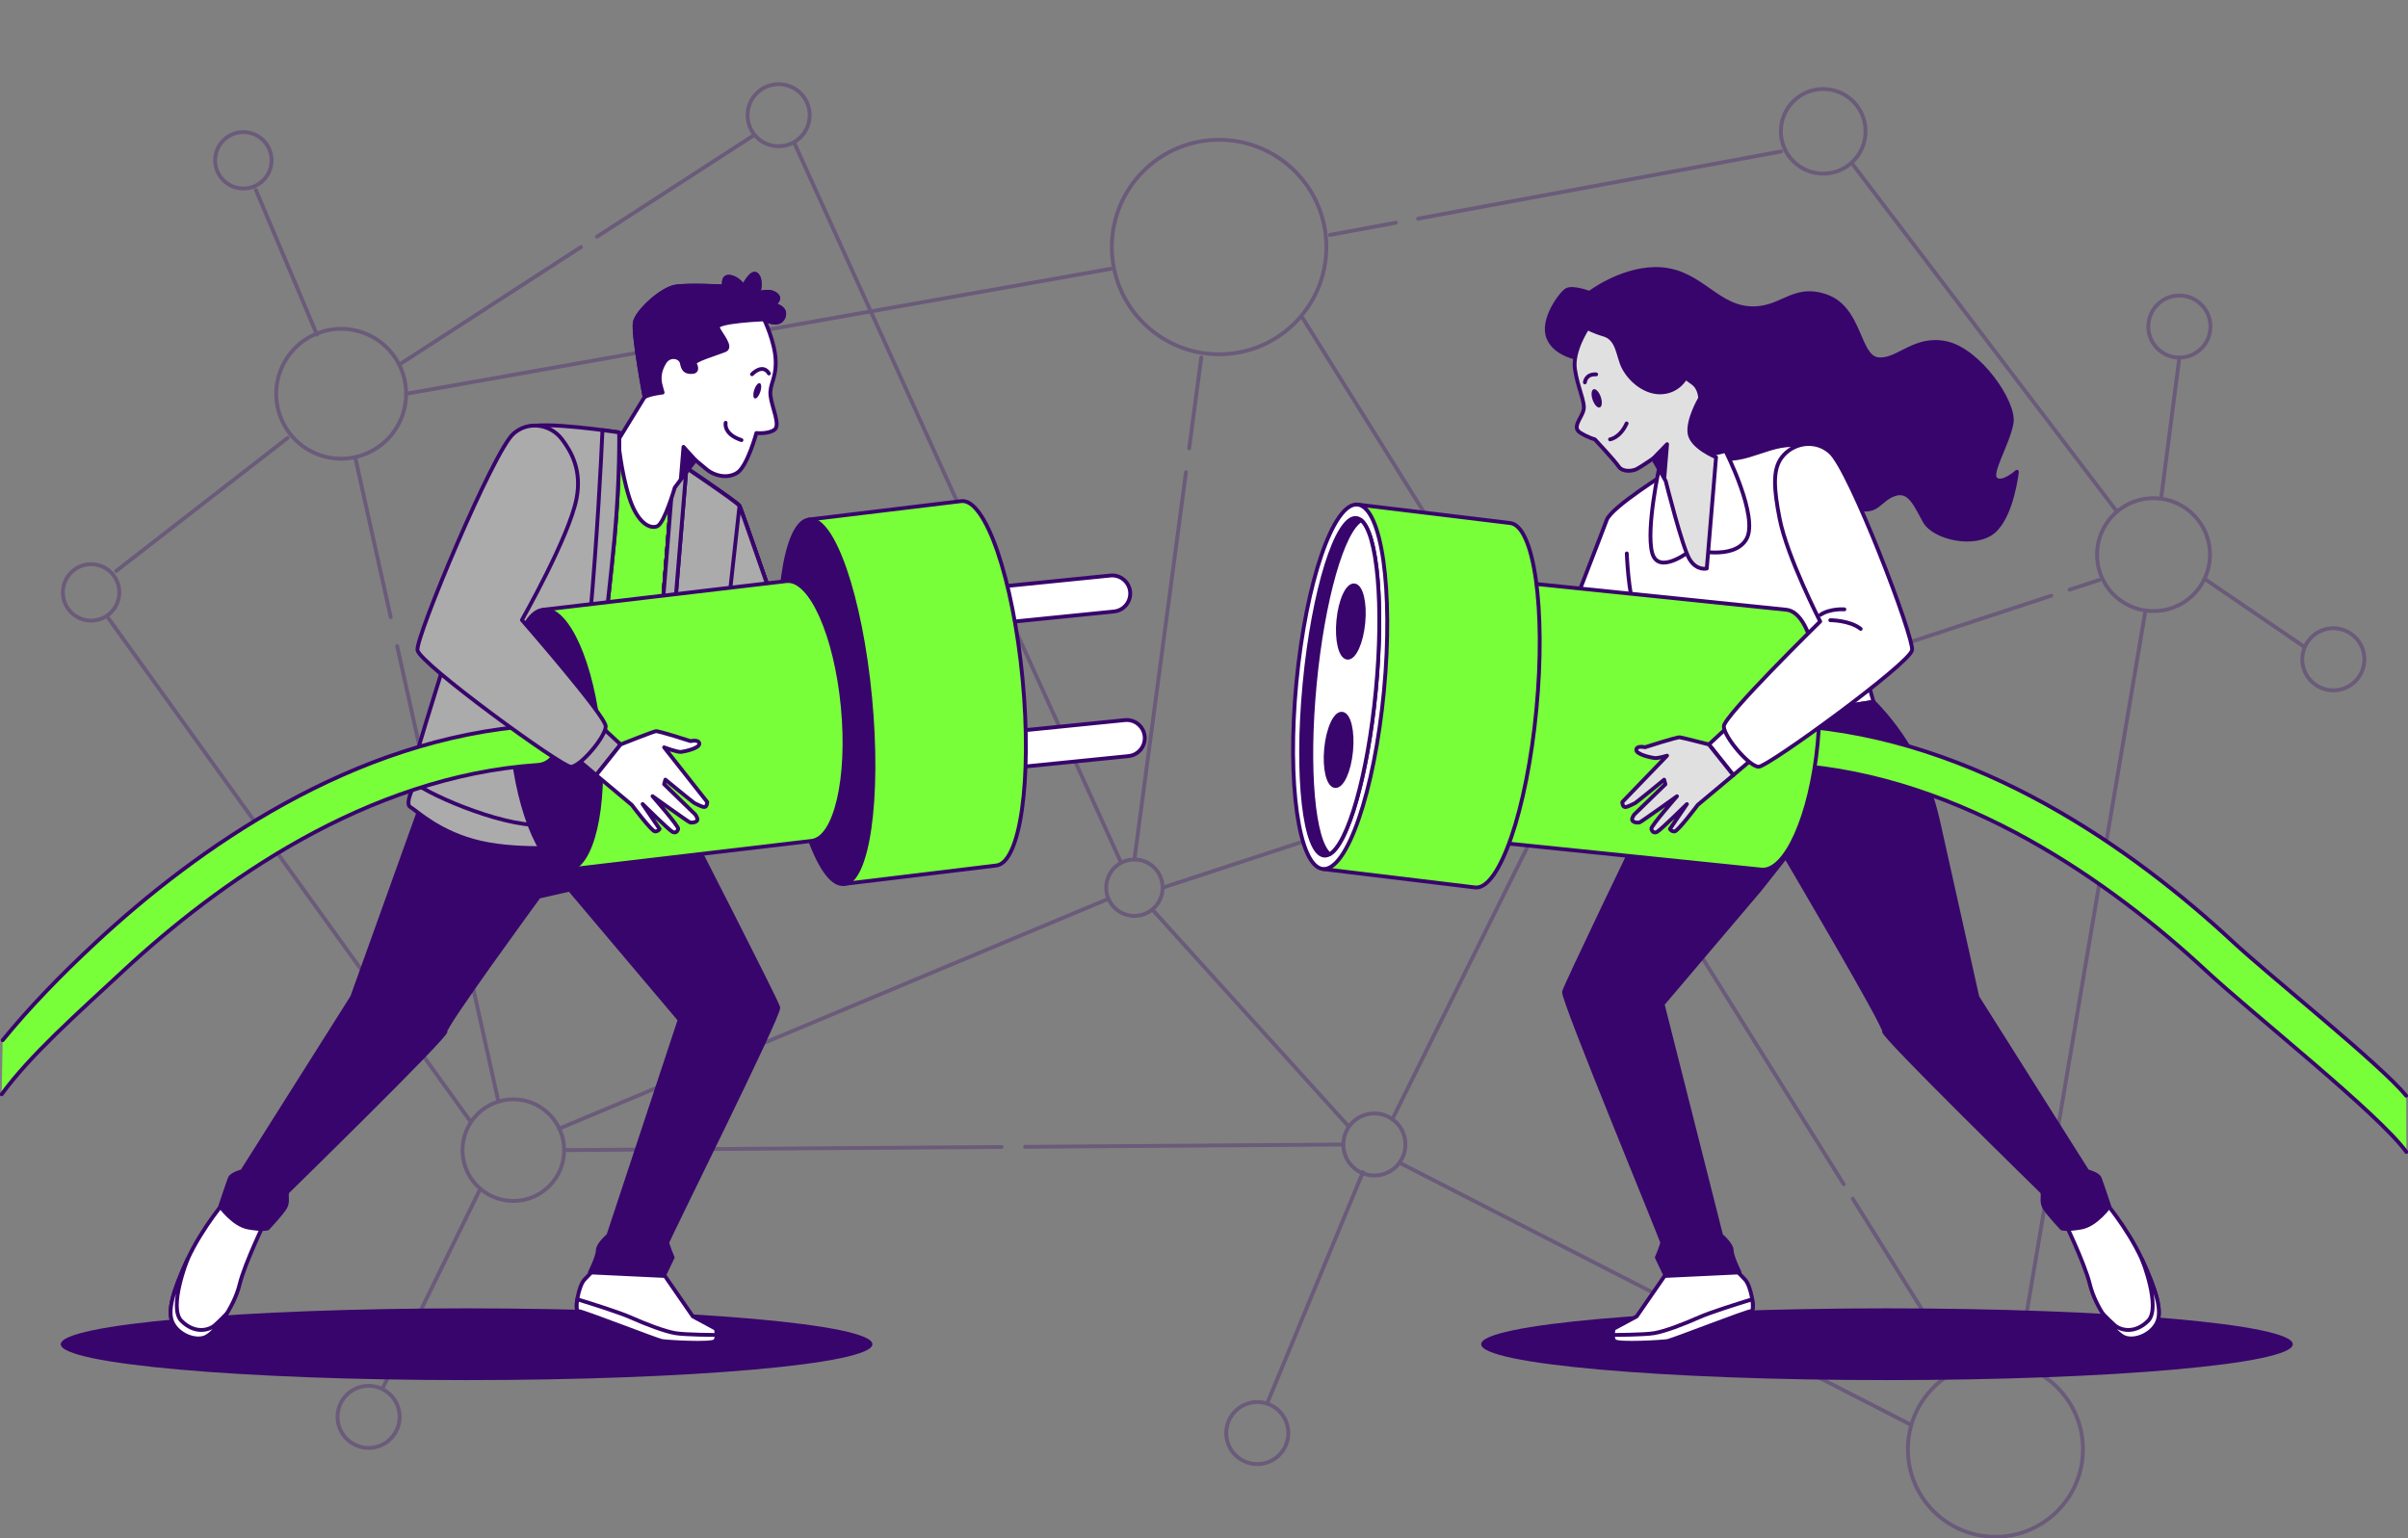 <svg width="626" height="400" viewBox="0 0 626 400" fill="none" xmlns="http://www.w3.org/2000/svg">
<rect x="0" y="0" width="626" height="400" fill="#808080" stroke="none"/>
<g clip-path="url(#clip0_130_2029)">
<g opacity="0.3">
<path d="M316.925 92.113C332.325 92.113 344.809 79.631 344.809 64.233C344.809 48.835 332.325 36.353 316.925 36.353C301.525 36.353 289.041 48.835 289.041 64.233C289.041 79.631 301.525 92.113 316.925 92.113Z" stroke="#38056C" stroke-linecap="round" stroke-linejoin="round"/>
<path d="M359.207 305.408C363.537 304.348 366.188 299.979 365.129 295.65C364.069 291.32 359.7 288.669 355.37 289.729C351.039 290.788 348.388 295.157 349.448 299.486C350.507 303.816 354.877 306.467 359.207 305.408Z" stroke="#38056C" stroke-linecap="round" stroke-linejoin="round"/>
<path d="M208.124 35.665C211.276 32.513 211.276 27.403 208.124 24.251C204.972 21.099 199.861 21.099 196.708 24.251C193.556 27.403 193.556 32.513 196.708 35.665C199.861 38.817 204.972 38.817 208.124 35.665Z" stroke="#38056C" stroke-linecap="round" stroke-linejoin="round"/>
<path d="M328.713 380.459C333.05 379.431 335.733 375.081 334.704 370.744C333.676 366.407 329.326 363.724 324.988 364.753C320.65 365.781 317.968 370.131 318.996 374.468C320.025 378.805 324.375 381.487 328.713 380.459Z" stroke="#38056C" stroke-linecap="round" stroke-linejoin="round"/>
<path d="M97.533 376.283C101.89 375.34 104.657 371.043 103.713 366.687C102.77 362.33 98.473 359.564 94.116 360.507C89.759 361.451 86.992 365.747 87.935 370.104C88.879 374.46 93.176 377.227 97.533 376.283Z" stroke="#38056C" stroke-linecap="round" stroke-linejoin="round"/>
<path d="M572.276 90.613C575.428 87.462 575.428 82.351 572.276 79.2C569.123 76.048 564.013 76.048 560.86 79.2C557.708 82.351 557.708 87.462 560.86 90.613C564.013 93.765 569.123 93.765 572.276 90.613Z" stroke="#38056C" stroke-linecap="round" stroke-linejoin="round"/>
<path d="M612.295 177.129C615.447 173.977 615.447 168.867 612.295 165.715C609.142 162.563 604.032 162.563 600.879 165.715C597.727 168.867 597.727 173.977 600.879 177.129C604.032 180.28 609.142 180.28 612.295 177.129Z" stroke="#38056C" stroke-linecap="round" stroke-linejoin="round"/>
<path d="M142.787 308.384C147.946 303.226 147.946 294.862 142.787 289.704C137.628 284.545 129.263 284.545 124.104 289.704C118.945 294.862 118.945 303.226 124.104 308.384C129.263 313.543 137.628 313.543 142.787 308.384Z" stroke="#38056C" stroke-linecap="round" stroke-linejoin="round"/>
<path d="M103.661 110.172C107.966 101.905 104.752 91.713 96.483 87.41C88.214 83.106 78.022 86.319 73.717 94.587C69.413 102.854 72.626 113.046 80.895 117.35C89.164 121.653 99.357 118.44 103.661 110.172Z" stroke="#38056C" stroke-linecap="round" stroke-linejoin="round"/>
<path d="M518.74 399.573C531.306 399.573 541.493 389.387 541.493 376.822C541.493 364.257 531.306 354.072 518.74 354.072C506.173 354.072 495.986 364.257 495.986 376.822C495.986 389.387 506.173 399.573 518.74 399.573Z" stroke="#38056C" stroke-linecap="round" stroke-linejoin="round"/>
<path d="M563.618 158.397C571.454 156.311 576.115 148.269 574.028 140.435C571.942 132.601 563.899 127.941 556.063 130.027C548.228 132.113 543.567 140.155 545.654 147.989C547.74 155.824 555.783 160.484 563.618 158.397Z" stroke="#38056C" stroke-linecap="round" stroke-linejoin="round"/>
<path d="M481.757 41.924C486.054 37.627 486.054 30.66 481.757 26.363C477.459 22.066 470.491 22.066 466.193 26.363C461.896 30.66 461.896 37.627 466.193 41.924C470.491 46.221 477.459 46.221 481.757 41.924Z" stroke="#38056C" stroke-linecap="round" stroke-linejoin="round"/>
<path d="M294.907 238.14C298.959 238.14 302.243 234.855 302.243 230.804C302.243 226.753 298.959 223.469 294.907 223.469C290.855 223.469 287.57 226.753 287.57 230.804C287.57 234.855 290.855 238.14 294.907 238.14Z" stroke="#38056C" stroke-linecap="round" stroke-linejoin="round"/>
<path d="M23.686 161.365C27.738 161.365 31.022 158.08 31.022 154.029C31.022 149.978 27.738 146.693 23.686 146.693C19.634 146.693 16.349 149.978 16.349 154.029C16.349 158.08 19.634 161.365 23.686 161.365Z" stroke="#38056C" stroke-linecap="round" stroke-linejoin="round"/>
<path d="M63.267 49.015C67.319 49.015 70.603 45.73 70.603 41.679C70.603 37.628 67.319 34.344 63.267 34.344C59.215 34.344 55.93 37.628 55.93 41.679C55.93 45.73 59.215 49.015 63.267 49.015Z" stroke="#38056C" stroke-linecap="round" stroke-linejoin="round"/>
<path d="M155.188 61.548L195.641 35.378" stroke="#38056C" stroke-linecap="round" stroke-linejoin="round"/>
<path d="M104.088 94.609L151.032 64.233" stroke="#38056C" stroke-linecap="round" stroke-linejoin="round"/>
<path d="M368.648 56.846L463.04 39.379" stroke="#38056C" stroke-linecap="round" stroke-linejoin="round"/>
<path d="M345.741 61.078L362.877 57.906" stroke="#38056C" stroke-linecap="round" stroke-linejoin="round"/>
<path d="M481.706 42.808L550.189 132.826" stroke="#38056C" stroke-linecap="round" stroke-linejoin="round"/>
<path d="M557.646 159.321L524.58 354.91" stroke="#38056C" stroke-linecap="round" stroke-linejoin="round"/>
<path d="M496.542 370.324L364.51 302.672" stroke="#38056C" stroke-linecap="round" stroke-linejoin="round"/>
<path d="M260.387 298.217L146.663 299.038" stroke="#38056C" stroke-linecap="round" stroke-linejoin="round"/>
<path d="M349.213 297.576L266.476 298.175" stroke="#38056C" stroke-linecap="round" stroke-linejoin="round"/>
<path d="M101.574 160.467L92.391 119.13" stroke="#38056C" stroke-linecap="round" stroke-linejoin="round"/>
<path d="M129.569 286.428L103.25 167.999" stroke="#38056C" stroke-linecap="round" stroke-linejoin="round"/>
<path d="M308.314 122.78L294.907 223.46" stroke="#38056C" stroke-linecap="round" stroke-linejoin="round"/>
<path d="M312.29 92.934L309.144 116.548" stroke="#38056C" stroke-linecap="round" stroke-linejoin="round"/>
<path d="M299.772 236.712L350.435 292.703" stroke="#38056C" stroke-linecap="round" stroke-linejoin="round"/>
<path d="M479.304 307.895L338.704 82.777" stroke="#38056C" stroke-linecap="round" stroke-linejoin="round"/>
<path d="M509.368 356.03L481.672 311.692" stroke="#38056C" stroke-linecap="round" stroke-linejoin="round"/>
<path d="M533.301 154.875L302.243 230.804" stroke="#38056C" stroke-linecap="round" stroke-linejoin="round"/>
<path d="M545.726 150.797L538.039 153.319" stroke="#38056C" stroke-linecap="round" stroke-linejoin="round"/>
<path d="M74.793 113.854L30.227 148.446" stroke="#38056C" stroke-linecap="round" stroke-linejoin="round"/>
<path d="M361.945 291.044L408.871 196.426" stroke="#38056C" stroke-linecap="round" stroke-linejoin="round"/>
<path d="M354.309 304.775L329.512 364.673" stroke="#38056C" stroke-linecap="round" stroke-linejoin="round"/>
<path d="M206.526 37.251L291.239 223.845" stroke="#38056C" stroke-linecap="round" stroke-linejoin="round"/>
<path d="M288.853 69.876L105.568 102.39" stroke="#38056C" stroke-linecap="round" stroke-linejoin="round"/>
<path d="M288.092 233.719L145.371 293.438" stroke="#38056C" stroke-linecap="round" stroke-linejoin="round"/>
<path d="M82.395 87.009L66.533 49.425" stroke="#38056C" stroke-linecap="round" stroke-linejoin="round"/>
<path d="M566.564 92.977L561.835 129.423" stroke="#38056C" stroke-linecap="round" stroke-linejoin="round"/>
<path d="M598.655 167.913L573.276 150.618" stroke="#38056C" stroke-linecap="round" stroke-linejoin="round"/>
<path d="M124.602 309.631L99.556 360.757" stroke="#38056C" stroke-linecap="round" stroke-linejoin="round"/>
<path d="M28.158 160.715L122.165 291.386" stroke="#38056C" stroke-linecap="round" stroke-linejoin="round"/>
</g>
<path d="M490.556 358.834C548.822 358.834 596.055 354.658 596.055 349.506C596.055 344.355 548.822 340.179 490.556 340.179C432.291 340.179 385.057 344.355 385.057 349.506C385.057 354.658 432.291 358.834 490.556 358.834Z" fill="#38056C"/>
<path d="M434.173 329.688L425.477 342.273L419.525 345.479C419.525 345.479 418.841 347.771 419.756 348.685C420.671 349.6 432.112 348.916 433.489 348.685C434.865 348.455 454.087 340.905 455.225 340.905C456.362 340.905 455.225 334.271 453.626 332.672C452.027 331.073 449.735 328.551 449.735 328.551L434.173 329.697V329.688Z" fill="white" stroke="#38056C" stroke-linecap="round" stroke-linejoin="round"/>
<path d="M430.051 346.625C432.796 346.163 437.601 344.334 441.723 342.504C444.63 341.213 451.65 339.007 455.524 337.819C455.789 339.495 455.746 340.897 455.224 340.897C454.079 340.897 434.857 348.446 433.488 348.677C432.112 348.908 420.671 349.592 419.756 348.677C419.371 348.292 419.277 347.677 419.286 347.087H419.303C419.303 347.087 427.315 347.087 430.06 346.625H430.051Z" fill="white" stroke="#38056C" stroke-linecap="round" stroke-linejoin="round"/>
<path d="M546.529 311.615C546.529 311.615 552.934 318.933 556.825 327.406C560.715 335.878 562.092 340.905 560.715 343.881C559.339 346.856 555.226 348.686 552.481 347.771C549.736 346.856 544.7 339.76 543.323 334.04C541.946 328.32 536.226 316.65 536.226 316.65L546.521 311.615H546.529Z" fill="white" stroke="#38056C" stroke-linecap="round" stroke-linejoin="round"/>
<path d="M560.724 343.881C559.347 346.856 555.234 348.685 552.489 347.771C550.925 347.249 548.624 344.727 546.675 341.589C547.804 342.744 549.026 343.949 549.744 344.565C551.343 345.941 555.012 346.856 558.441 343.419C561.869 339.982 556.842 327.406 556.842 327.406C560.732 335.87 562.109 340.905 560.732 343.881H560.724Z" fill="white" stroke="#38056C" stroke-linecap="round" stroke-linejoin="round"/>
<path d="M378.892 155.32C378.892 155.32 377.216 145.112 376.934 144.402C376.652 143.693 370.162 137.879 370.162 137.879C370.162 137.879 369.546 135.75 368.469 136.246C367.391 136.75 368.588 140.529 368.982 141.427C369.375 142.316 370.769 144.488 370.769 144.488L354.309 142.094C354.309 142.094 353.283 142.692 353.514 143.299C353.744 143.915 355.395 144.821 355.651 145.052C355.908 145.283 364.801 148.583 364.801 148.583L363.937 149.455L353.086 146.411C353.086 146.411 351.872 146.249 351.513 146.702C351.154 147.155 351.564 148.292 352.017 148.651C352.47 149.01 362.748 153.627 362.748 153.627C362.748 153.627 352.487 151.609 352.043 152.122C351.59 152.635 351.342 153.277 352.145 153.807C352.949 154.337 362.278 156.893 362.278 156.893L354.471 156.312C354.471 156.312 354.078 156.919 354.505 157.663C354.933 158.406 363.492 159.424 363.492 159.424L374.848 163.545L378.901 155.32H378.892Z" fill="white" stroke="#38056C" stroke-linecap="round" stroke-linejoin="round"/>
<path d="M370.76 144.488C370.76 144.488 369.674 149.729 370.401 151.353C371.119 152.977 374.01 153.884 374.01 153.884" fill="white"/>
<path d="M370.76 144.488C370.76 144.488 369.674 149.729 370.401 151.353C371.119 152.977 374.01 153.884 374.01 153.884" stroke="#38056C" stroke-linecap="round" stroke-linejoin="round"/>
<path d="M378.892 155.32L374.839 163.545C374.839 163.545 374.95 164.092 375.805 164.682C376.66 165.28 379.209 167.178 379.345 166.58C380.679 160.698 383.21 156.269 383.21 155.756C383.21 155.243 380.79 153.456 378.892 155.329V155.32Z" fill="white" stroke="#38056C" stroke-linecap="round" stroke-linejoin="round"/>
<path d="M433.626 122.712C433.626 122.712 418.953 131.766 417.687 135.211C416.421 138.648 406.759 163.519 406.759 163.519C406.759 163.519 388.563 157.295 386.391 156.209C384.219 155.123 383.398 154.636 382.757 155.303C381.68 156.414 377.353 164.767 379.345 166.58C381.338 168.392 411.163 186.278 413.155 185.919C415.147 185.56 426.195 165.998 426.195 165.998L440.252 189.783L487.051 182.482C487.051 182.482 471.471 126.705 470.026 122.721C468.581 118.736 468.581 116.385 465.682 115.299C462.784 114.214 433.626 122.721 433.626 122.721V122.712Z" fill="white" stroke="#38056C" stroke-linecap="round" stroke-linejoin="round"/>
<path d="M422.911 143.898C422.911 143.898 423.305 154.627 425.16 158.996" stroke="#38056C" stroke-linecap="round" stroke-linejoin="round"/>
<path d="M503.784 213.243L514.037 259.223L542.639 304.527C542.639 304.527 545.384 305.211 545.846 306.357C546.307 307.502 548.359 313.675 548.359 313.675C548.359 313.675 544.931 318.48 541.04 319.164C537.149 319.848 536.004 319.395 536.004 319.395C536.004 319.395 532.344 315.505 531.429 313.906C530.514 312.307 531.429 310.477 530.745 309.785C530.061 309.101 489.094 269.055 489.778 268.14C490.462 267.225 464.237 222.785 464.237 222.785L457.508 231.3L432.223 261.095L447.435 321.224C447.435 321.224 450.18 323.516 450.18 325.114C450.18 326.713 452.241 330.834 452.241 330.834L433.018 331.749L430.727 326.944C430.727 326.944 432.104 323.738 432.104 323.054C432.104 322.37 406.135 259.719 406.597 257.889C407.058 256.06 426.614 215.509 426.614 215.509L440.252 189.766L487.051 182.465C495.396 190.955 501.185 201.616 503.776 213.235L503.784 213.243Z" fill="#38056C" stroke="#38056C" stroke-linecap="round" stroke-linejoin="round"/>
<path d="M625.53 284.897C618.852 276.715 590.292 253.973 580.467 244.851C554.755 220.972 514.097 191.844 466.401 188.655C463.57 188.475 461.125 190.604 460.937 193.434C460.748 196.264 462.886 198.709 465.716 198.897C510.411 201.889 548.992 229.633 573.481 252.375C585.803 263.823 618.168 289.377 625.573 299.508" fill="#79FF3A"/>
<path d="M625.53 284.897C618.852 276.715 590.292 253.973 580.467 244.851C554.755 220.972 514.097 191.844 466.401 188.655C463.57 188.475 461.125 190.604 460.937 193.434C460.748 196.264 462.886 198.709 465.716 198.897C510.411 201.889 548.992 229.633 573.481 252.375C585.803 263.823 618.168 289.377 625.573 299.508" stroke="#38056C" stroke-linecap="round" stroke-linejoin="round"/>
<path d="M464.357 158.535L396.31 151.533L389.88 219.1L457.927 226.102C464.211 226.7 470.744 212.055 472.523 193.4C474.301 174.745 470.642 159.133 464.357 158.535Z" fill="#79FF3A" stroke="#38056C" stroke-linecap="round" stroke-linejoin="round"/>
<path d="M392.539 135.989L352.924 131.193L343.911 225.948L383.527 230.744C389.812 231.343 396.926 210.619 399.414 184.448C401.902 158.287 398.824 136.588 392.539 135.989Z" fill="#79FF3A" stroke="#38056C" stroke-linecap="round" stroke-linejoin="round"/>
<path d="M359.782 179.643C362.27 153.479 359.191 131.785 352.905 131.188C346.62 130.59 339.508 151.316 337.02 177.479C334.533 203.643 337.612 225.337 343.898 225.934C350.183 226.532 357.295 205.806 359.782 179.643Z" fill="white" stroke="#38056C" stroke-linecap="round" stroke-linejoin="round"/>
<path d="M339.148 177.694C336.84 201.932 339.123 221.973 344.236 222.46C349.349 222.947 355.369 203.694 357.669 179.455C359.978 155.217 357.695 135.177 352.582 134.69C347.468 134.203 341.449 153.456 339.148 177.694Z" fill="#38056C" stroke="#38056C" stroke-linecap="round" stroke-linejoin="round"/>
<path d="M353.838 135.246C349.067 137.896 343.885 155.833 341.79 177.908C339.678 200.068 341.406 218.706 345.63 222.118C350.401 219.467 355.583 201.53 357.678 179.455C359.79 157.295 358.063 138.657 353.838 135.246Z" fill="white" stroke="#38056C" stroke-linecap="round" stroke-linejoin="round"/>
<path d="M347.93 161.296C347.434 166.486 348.486 170.829 350.281 171C352.068 171.171 353.924 167.101 354.42 161.912C354.916 156.722 353.864 152.379 352.068 152.208C350.281 152.037 348.426 156.107 347.93 161.296Z" fill="#38056C" stroke="#38056C" stroke-linecap="round" stroke-linejoin="round"/>
<path d="M344.749 194.665C344.253 199.855 345.305 204.198 347.1 204.369C348.888 204.54 350.743 200.47 351.239 195.281C351.735 190.091 350.683 185.748 348.887 185.577C347.1 185.406 345.245 189.476 344.749 194.665Z" fill="#38056C" stroke="#38056C" stroke-linecap="round" stroke-linejoin="round"/>
<path d="M411.838 93.387C411.146 93.387 404.433 92.523 402.535 87.873C400.637 83.222 405.639 76.501 407.187 75.467C408.734 74.433 413.215 76.16 413.215 76.16C413.215 76.16 421.039 70.158 430.034 69.944C441.244 69.679 445.528 79.22 454.318 80.084C463.108 80.947 465.759 73.928 474.72 77.023C483.682 80.126 482.989 92.694 488.154 93.387C493.318 94.079 497.628 87.359 506.067 89.249C514.507 91.147 523.81 104.578 522.947 109.922C522.083 115.265 517.089 123.011 518.808 124.559C520.527 126.106 524.323 122.661 524.323 122.661C524.323 122.661 523.118 134.032 518.295 138.161C513.472 142.299 502.792 139.879 500.381 135.579C497.97 131.27 496.422 127.141 492.455 128.517C488.496 129.894 488.145 133.681 482.638 132.134C477.123 130.586 476.088 118.181 468.513 116.112C460.937 114.043 453.874 121.105 446.118 118.865C446.118 118.865 439.748 118.523 438.021 116.454C436.293 114.385 439.739 108.186 435.267 107.152C430.787 106.117 423.724 105.083 422.005 103.014C420.286 100.945 421.312 93.712 418.046 92.164C414.771 90.617 411.847 93.37 411.847 93.37L411.838 93.387Z" fill="#38056C" stroke="#38056C" stroke-linecap="round" stroke-linejoin="round"/>
<path d="M431.402 121.344C431.402 121.344 427.862 137.417 429.495 143.693C431.129 149.959 439.85 142.872 439.85 142.872C439.85 142.872 450.753 145.873 454.019 140.145C457.285 134.425 448.572 117.257 448.572 117.257L431.402 121.344Z" fill="white" stroke="#38056C" stroke-linecap="round" stroke-linejoin="round"/>
<path d="M412.702 85.29C412.702 85.29 408.743 91.147 409.427 95.969C410.119 100.791 412.18 104.578 411.667 106.647C411.154 108.716 408.563 111.127 410.804 112.504C413.044 113.88 414.591 114.222 414.591 114.222C414.591 114.222 419.756 119.737 420.791 121.284C421.825 122.832 424.408 122.49 425.442 121.977C426.477 121.464 429.752 119.224 429.752 119.224L433.027 125.08C433.027 125.08 437.336 142.308 439.226 145.403C441.116 148.497 443.707 147.814 443.707 147.814L446.118 118.873C446.118 118.873 439.748 116.291 439.226 112.675C438.713 109.058 441.98 103.544 441.98 103.544C441.98 103.544 441.98 100.962 440.081 99.585L438.183 98.209C438.183 98.209 436.464 101.654 432.155 101.996C427.965 102.33 423.886 99.064 422.056 95.499C420.586 92.635 420.688 88.095 416.994 87.009C414.07 86.145 412.685 85.29 412.685 85.29H412.702Z" fill="#E0E0E0" stroke="#38056C" stroke-linecap="round" stroke-linejoin="round"/>
<path d="M429.76 119.224L433.386 115.496L432.685 124.054L429.76 119.224Z" fill="#38056C" stroke="#38056C" stroke-linecap="round" stroke-linejoin="round"/>
<path d="M412.018 99.414C412.018 99.414 412.189 97.174 414.942 97.345" stroke="#38056C" stroke-linecap="round" stroke-linejoin="round"/>
<path d="M416.148 103.21C416.592 104.518 416.481 105.732 415.891 105.938C415.301 106.143 414.472 105.237 414.027 103.937C413.582 102.629 413.694 101.415 414.284 101.21C414.865 101.013 415.703 101.911 416.148 103.21Z" fill="#38056C"/>
<path d="M418.559 114.231C418.559 114.231 421.141 113.889 422.869 110.093" stroke="#38056C" stroke-linecap="round" stroke-linejoin="round"/>
<path d="M448.555 189.578L444.254 193.562L450.607 201.53L454.806 197.974L448.555 189.578Z" fill="white" stroke="#38056C" stroke-linecap="round" stroke-linejoin="round"/>
<path d="M463.168 118.959C466.033 115.197 471.428 114.248 475.199 117.103C475.379 117.24 475.567 117.394 475.747 117.548C480.886 121.951 497.56 165.605 497.072 169.025C496.585 172.453 459.637 199.359 457.191 199.359C454.746 199.359 448.136 191.527 448.136 188.843C448.136 186.158 473.19 161.587 473.19 161.587C473.19 161.587 464.596 144.847 462.638 134.818C461.202 127.44 460.714 122.182 463.177 118.959H463.168Z" fill="white" stroke="#38056C" stroke-linecap="round" stroke-linejoin="round"/>
<path d="M475.815 161.253C475.815 161.253 480.894 161.253 483.716 163.511" stroke="#38056C" stroke-linecap="round" stroke-linejoin="round"/>
<path d="M479.475 158.432C479.475 158.432 475.806 158.15 473.267 159.843" stroke="#38056C" stroke-linecap="round" stroke-linejoin="round"/>
<path d="M444.254 193.562C444.254 193.562 437.439 191.81 436.687 191.707C435.934 191.604 427.64 194.289 427.64 194.289C427.64 194.289 425.485 193.75 425.383 194.939C425.271 196.127 429.153 196.982 430.12 197.093C431.086 197.204 433.378 196.478 433.378 196.478L421.749 208.533C421.749 208.533 421.749 209.721 422.398 209.824C423.048 209.935 424.656 208.96 424.981 208.857C425.306 208.746 432.625 202.719 432.625 202.719L432.95 203.907L424.87 211.764C424.87 211.764 424.117 212.73 424.331 213.269C424.545 213.808 425.733 214.021 426.272 213.808C426.811 213.594 435.96 207.028 435.96 207.028C435.96 207.028 429.068 214.885 429.282 215.535C429.496 216.184 429.932 216.723 430.787 216.287C431.65 215.859 438.542 209.071 438.542 209.071L434.13 215.535C434.13 215.535 434.455 216.184 435.319 216.184C436.182 216.184 441.347 209.293 441.347 209.293L450.607 201.539L444.254 193.571V193.562Z" fill="#E0E0E0" stroke="#38056C" stroke-linecap="round" stroke-linejoin="round"/>
<path d="M121.301 358.834C179.566 358.834 226.8 354.658 226.8 349.506C226.8 344.355 179.566 340.179 121.301 340.179C63.035 340.179 15.802 344.355 15.802 349.506C15.802 354.658 63.035 358.834 121.301 358.834Z" fill="#38056C"/>
<path d="M171.425 329.688L180.122 342.273L186.073 345.479C186.073 345.479 186.757 347.771 185.842 348.685C184.927 349.6 173.486 348.916 172.109 348.685C170.733 348.455 151.511 340.905 150.373 340.905C149.236 340.905 150.373 334.271 151.972 332.672C153.571 331.073 155.863 328.551 155.863 328.551L171.425 329.697V329.688Z" fill="white" stroke="#38056C" stroke-linecap="round" stroke-linejoin="round"/>
<path d="M175.547 346.625C172.802 346.163 167.996 344.334 163.875 342.504C160.968 341.213 153.948 339.007 150.074 337.819C149.809 339.495 149.852 340.897 150.373 340.897C151.519 340.897 170.741 348.446 172.109 348.677C173.477 348.908 184.927 349.592 185.842 348.677C186.227 348.292 186.321 347.677 186.312 347.087H186.295C186.295 347.087 178.283 347.087 175.538 346.625H175.547Z" fill="white" stroke="#38056C" stroke-linecap="round" stroke-linejoin="round"/>
<path d="M59.06 311.615C59.06 311.615 52.656 318.933 48.765 327.406C44.874 335.878 43.498 340.905 44.874 343.881C46.251 346.856 50.364 348.685 53.109 347.771C55.853 346.856 60.89 339.76 62.267 334.04C63.643 328.32 69.364 316.65 69.364 316.65L59.069 311.615H59.06Z" fill="white" stroke="#38056C" stroke-linecap="round" stroke-linejoin="round"/>
<path d="M44.874 343.881C46.251 346.856 50.364 348.685 53.109 347.771C54.673 347.249 56.974 344.727 58.923 341.589C57.794 342.743 56.572 343.949 55.853 344.564C54.255 345.941 50.586 346.856 47.157 343.419C43.728 339.99 48.756 327.406 48.756 327.406C44.866 335.87 43.489 340.905 44.866 343.881H44.874Z" fill="white" stroke="#38056C" stroke-linecap="round" stroke-linejoin="round"/>
<path d="M109.637 208.883L91.561 259.223L62.959 304.527C62.959 304.527 60.214 305.211 59.752 306.357C59.291 307.502 57.239 313.675 57.239 313.675C57.239 313.675 60.667 318.48 64.558 319.164C68.449 319.848 69.594 319.395 69.594 319.395C69.594 319.395 73.254 315.505 74.169 313.906C75.084 312.307 74.169 310.477 74.853 309.785C75.537 309.101 116.504 269.055 115.82 268.14C115.136 267.225 140.078 233.13 140.078 233.13L148.09 231.3L176.692 265.165L158.154 321.224C158.154 321.224 155.41 323.516 155.41 325.114C155.41 326.713 153.349 330.834 153.349 330.834L172.571 331.749L174.863 326.944C174.863 326.944 173.486 323.738 173.486 323.054C173.486 322.37 202.781 263.788 202.319 261.959C201.857 260.129 178.975 215.509 178.975 215.509L177.146 206.352L113.981 196.743L109.629 208.866L109.637 208.883Z" fill="#38056C" stroke="#38056C" stroke-linecap="round" stroke-linejoin="round"/>
<path d="M145.79 208.652C145.79 208.652 147.167 209.798 158.608 209.798C170.049 209.798 175.316 207.737 175.316 207.737L179.206 126.277L160.72 114.427L145.799 208.652H145.79Z" fill="#79FF3A" stroke="#38056C" stroke-linecap="round" stroke-linejoin="round"/>
<path d="M167.304 219.177L167.073 222.152C167.073 222.152 171.425 221.921 174.854 221.237C178.283 220.553 182.635 217.347 182.635 217.347L183.781 214.603L167.304 219.177Z" fill="white" stroke="#38056C" stroke-linecap="round" stroke-linejoin="round"/>
<path d="M174.854 125.362L167.304 219.177C167.304 219.177 170.733 219.407 173.486 218.946C176.231 218.484 183.781 214.594 183.781 214.594L187.492 174.385C187.492 174.385 197.351 189.279 199.412 189.732C201.472 190.194 232.648 165.109 232.648 162.826C232.648 160.544 230.588 154.593 227.381 153.901C224.175 153.217 204.286 165.896 204.286 165.896C204.286 165.896 192.699 132.45 192.246 131.535C191.784 130.62 175.769 119.865 175.769 119.865L174.854 125.354V125.362Z" fill="white" stroke="#38056C" stroke-linecap="round" stroke-linejoin="round"/>
<path d="M174.854 125.362L167.304 219.177C167.304 219.177 170.733 219.407 173.486 218.946C176.231 218.484 183.781 214.594 183.781 214.594L187.492 174.385C187.492 174.385 197.351 189.279 199.412 189.732C201.472 190.194 232.648 165.109 232.648 162.826C232.648 160.544 230.588 154.593 227.381 153.901C224.175 153.217 204.286 165.896 204.286 165.896C204.286 165.896 192.699 132.45 192.246 131.535C191.784 130.62 175.769 119.865 175.769 119.865L174.854 125.354V125.362Z" fill="white" stroke="#38056C" stroke-linecap="round" stroke-linejoin="round"/>
<path d="M167.304 219.177L167.073 222.152C167.073 222.152 171.425 221.921 174.854 221.237C178.283 220.553 182.635 217.347 182.635 217.347L183.781 214.603L167.304 219.177Z" fill="white" stroke="#38056C" stroke-linecap="round" stroke-linejoin="round"/>
<path d="M174.854 125.362L167.304 219.177C167.304 219.177 170.733 219.407 173.486 218.946C176.231 218.484 183.781 214.594 183.781 214.594L187.492 174.385C187.492 174.385 197.351 189.279 199.412 189.732C201.473 190.194 232.649 165.109 232.649 162.826C232.649 160.544 230.588 154.593 227.381 153.901C224.175 153.217 204.286 165.896 204.286 165.896C204.286 165.896 192.7 132.45 192.246 131.535C191.785 130.62 175.769 119.865 175.769 119.865L174.854 125.354V125.362Z" fill="#ABABAB" stroke="#38056C" stroke-linecap="round" stroke-linejoin="round"/>
<path d="M178.446 121.677C176.847 120.592 175.769 119.873 175.769 119.873L174.854 125.362L167.304 219.177C167.304 219.177 168.681 219.271 170.391 219.219L178.446 121.677Z" fill="white" stroke="#38056C" stroke-linecap="round" stroke-linejoin="round"/>
<path d="M199.412 189.74C201.473 190.202 232.649 165.118 232.649 162.835C232.649 160.552 230.588 154.602 227.381 153.909C224.175 153.225 204.286 165.904 204.286 165.904C204.286 165.904 192.7 132.458 192.246 131.544L187.492 174.394C187.492 174.394 197.351 189.287 199.412 189.74Z" fill="#ABABAB" stroke="#38056C" stroke-linecap="round" stroke-linejoin="round"/>
<path d="M178.445 121.677C176.846 120.592 175.769 119.873 175.769 119.873L174.854 125.362L167.304 219.177C167.304 219.177 168.68 219.271 170.391 219.219L178.445 121.677Z" fill="#ABABAB" stroke="#38056C" stroke-linecap="round" stroke-linejoin="round"/>
<path d="M198.634 83.025C198.634 83.025 201.473 88.873 201.644 93.712C201.815 98.551 199.976 99.893 200.31 102.903C200.643 105.912 202.986 110.589 201.31 111.751C199.643 112.923 196.633 112.589 196.633 112.589C196.633 112.589 194.29 121.276 191.622 122.943C188.946 124.61 185.611 123.61 183.773 122.105C181.934 120.6 180.763 119.6 180.763 119.6L175.418 126.781C175.418 126.781 172.742 135.972 170.912 136.802C169.074 137.639 165.73 136.135 163.559 129.286C161.387 122.438 160.72 114.419 160.72 114.419L167.569 103.227C167.569 103.227 164.397 86.522 165.063 83.683C165.73 80.845 172.084 74.997 175.752 74.492C179.429 73.988 188.279 74.492 188.279 74.492C188.279 74.492 187.612 71.654 189.784 71.987C191.956 72.321 193.29 74.492 193.29 74.492C193.29 74.492 195.461 69.987 196.795 71.483C198.129 72.979 197.129 76.331 197.129 76.331C197.129 76.331 199.805 75.159 201.635 76.501C203.473 77.835 200.968 79.177 200.968 79.177C200.968 79.177 204.807 79.844 203.644 82.52C202.473 85.196 198.634 83.025 198.634 83.025Z" fill="white" stroke="#38056C" stroke-linecap="round" stroke-linejoin="round"/>
<path d="M200.977 79.186C200.977 79.186 203.482 77.852 201.644 76.51C199.805 75.168 197.137 76.339 197.137 76.339C197.137 76.339 198.138 72.996 196.804 71.491C195.47 69.987 193.298 74.501 193.298 74.501C193.298 74.501 191.964 72.329 189.792 71.996C187.62 71.662 188.287 74.501 188.287 74.501C188.287 74.501 179.437 73.996 175.761 74.501C172.084 75.005 165.739 80.845 165.072 83.692C164.405 86.53 167.577 103.236 167.577 103.236C169.082 102.398 172.255 102.065 172.255 102.065L171.75 100.227C171.246 98.388 171.417 96.388 172.751 94.216C174.085 92.045 176.923 92.711 177.257 94.387C177.59 96.054 178.095 96.73 179.762 96.73C181.43 96.73 181.096 95.396 180.6 94.558C180.096 93.72 186.449 91.882 188.45 91.053C190.451 90.215 187.278 86.881 186.611 85.205C185.944 83.538 198.642 83.033 198.642 83.033C198.642 83.033 202.482 85.205 203.653 82.529C204.825 79.853 200.977 79.186 200.977 79.186Z" fill="#38056C" stroke="#38056C" stroke-linecap="round" stroke-linejoin="round"/>
<path d="M197.659 101.877C197.3 102.971 196.65 103.74 196.214 103.595C195.778 103.45 195.709 102.449 196.077 101.346C196.436 100.252 197.086 99.483 197.522 99.628C197.958 99.773 198.027 100.774 197.659 101.877Z" fill="#38056C"/>
<path d="M195.496 97.303C195.496 97.303 198.232 94.37 199.899 97.106" stroke="#38056C" stroke-linecap="round" stroke-linejoin="round"/>
<path d="M188.646 109.93C188.646 109.93 187.962 112.863 192.759 114.427" stroke="#38056C" stroke-linecap="round" stroke-linejoin="round"/>
<path d="M180.763 119.608L177.684 116.189L177 124.507L180.763 119.608Z" fill="#38056C" stroke="#38056C" stroke-linecap="round" stroke-linejoin="round"/>
<path d="M108.594 202.223C108.594 202.223 104.926 208.832 106.636 209.806C108.346 210.781 114.221 216.654 124.986 219.1C135.752 221.545 150.185 220.074 150.185 220.074L151.408 214.688L108.586 202.214L108.594 202.223Z" fill="#ABABAB" stroke="#38056C" stroke-linecap="round" stroke-linejoin="round"/>
<path d="M160.959 112.435C160.959 112.435 140.403 109.255 136.983 111.213C133.554 113.17 106.645 200.026 106.645 202.223C106.645 204.42 126.713 213.722 138.454 214.457C150.202 215.192 151.425 214.705 151.425 214.705C151.425 214.705 158.274 155.987 159.745 140.085C161.216 124.182 160.968 112.435 160.968 112.435H160.959Z" fill="#ABABAB" stroke="#38056C" stroke-linecap="round" stroke-linejoin="round"/>
<path d="M160.959 112.435C160.959 112.435 159.198 112.162 156.624 111.828C156.265 119.873 155.281 139.52 153.349 161.057C151.579 180.875 148.33 203.3 146.56 214.842C150.826 214.945 151.416 214.705 151.416 214.705C151.416 214.705 158.266 155.987 159.736 140.085C161.207 124.182 160.959 112.435 160.959 112.435Z" fill="#ABABAB" stroke="#38056C" stroke-linecap="round" stroke-linejoin="round"/>
<path d="M227.381 153.909L230.665 152.9L234.718 161.117L231.204 163.912L227.381 153.909Z" fill="white" stroke="#38056C" stroke-linecap="round" stroke-linejoin="round"/>
<path d="M230.665 152.9C230.665 152.9 232.341 142.692 232.623 141.983C232.905 141.273 239.395 135.459 239.395 135.459C239.395 135.459 240.011 133.33 241.088 133.826C242.166 134.322 240.968 138.11 240.575 139.007C240.182 139.897 238.788 142.068 238.788 142.068L255.248 139.674C255.248 139.674 256.274 140.264 256.043 140.88C255.813 141.495 254.162 142.402 253.906 142.632C253.649 142.855 244.756 146.163 244.756 146.163L245.62 147.035L256.471 143.992C256.471 143.992 257.685 143.829 258.044 144.282C258.403 144.736 257.993 145.873 257.54 146.232C257.087 146.591 246.809 151.208 246.809 151.208C246.809 151.208 257.07 149.19 257.514 149.703C257.967 150.216 258.215 150.857 257.412 151.387C256.608 151.917 247.279 154.474 247.279 154.474L255.086 153.892C255.086 153.892 255.479 154.499 255.052 155.243C254.615 155.987 246.065 157.004 246.065 157.004L234.709 161.125L230.656 152.9H230.665Z" fill="white" stroke="#38056C" stroke-linecap="round" stroke-linejoin="round"/>
<path d="M238.788 142.06C238.788 142.06 239.874 147.3 239.147 148.925C238.429 150.549 235.539 151.456 235.539 151.456" fill="white"/>
<path d="M238.788 142.06C238.788 142.06 239.874 147.3 239.147 148.925C238.429 150.549 235.539 151.456 235.539 151.456" stroke="#38056C" stroke-linecap="round" stroke-linejoin="round"/>
<path d="M256.565 162.305C254.179 162.305 252.136 160.501 251.888 158.073C251.631 155.491 253.512 153.183 256.095 152.926L288.647 149.643C291.221 149.378 293.538 151.268 293.795 153.849C294.051 156.431 292.17 158.74 289.588 158.996L257.035 162.279C256.873 162.296 256.719 162.305 256.556 162.305H256.565Z" fill="white" stroke="#38056C" stroke-miterlimit="10"/>
<path d="M260.344 199.897C257.959 199.897 255.915 198.093 255.667 195.665C255.411 193.083 257.292 190.775 259.874 190.519L292.427 187.235C295.009 186.97 297.318 188.86 297.574 191.442C297.831 194.024 295.95 196.332 293.367 196.589L260.815 199.872C260.652 199.889 260.498 199.897 260.336 199.897H260.344Z" fill="white" stroke="#38056C" stroke-miterlimit="10"/>
<path d="M265.834 176.583C263.346 150.421 256.231 129.688 249.947 130.287L210.331 135.083L219.344 229.838L258.959 225.042C265.244 224.443 268.322 202.753 265.834 176.583Z" fill="#79FF3A" stroke="#38056C" stroke-linecap="round" stroke-linejoin="round"/>
<path d="M219.33 229.844C225.616 229.246 228.695 207.552 226.208 181.389C223.72 155.225 216.609 134.5 210.323 135.097C204.037 135.695 200.958 157.389 203.446 183.552C205.933 209.716 213.045 230.441 219.33 229.844Z" fill="#38056C" stroke="#38056C" stroke-linecap="round" stroke-linejoin="round"/>
<path d="M219.096 183.781C217.317 165.126 210.784 150.481 204.5 151.079L141.241 158.535L147.671 226.102L210.93 218.647C217.215 218.048 220.874 202.437 219.096 183.781Z" fill="#79FF3A" stroke="#38056C" stroke-linecap="round" stroke-linejoin="round"/>
<path d="M147.659 226.124C153.945 225.526 157.602 209.914 155.828 191.253C154.054 172.591 147.52 157.947 141.234 158.545C134.949 159.142 131.291 174.755 133.066 193.416C134.84 212.077 141.373 226.721 147.659 226.124Z" fill="#38056C" stroke="#38056C" stroke-linecap="round" stroke-linejoin="round"/>
<path d="M0.693 270.457C7.371 262.275 15.306 253.965 25.131 244.842C50.843 220.964 91.501 191.835 139.198 188.646C142.028 188.467 144.473 190.596 144.661 193.425C144.85 196.255 142.712 198.7 139.882 198.889C95.187 201.881 56.606 229.624 32.117 252.366C19.795 263.814 7.832 274.39 0.436 284.521" fill="#79FF3A"/>
<path d="M0.693 270.457C7.371 262.275 15.306 253.965 25.131 244.842C50.843 220.964 91.501 191.835 139.198 188.646C142.028 188.467 144.473 190.596 144.661 193.425C144.85 196.255 142.712 198.7 139.882 198.889C95.187 201.881 56.606 229.624 32.117 252.366C19.795 263.814 7.832 274.39 0.436 284.521" stroke="#38056C" stroke-linecap="round" stroke-linejoin="round"/>
<path d="M157.034 189.578L161.344 193.562L154.991 201.53L150.792 197.974L157.034 189.578Z" fill="#ABABAB" stroke="#38056C" stroke-linecap="round" stroke-linejoin="round"/>
<path d="M146.064 114.171C143.199 110.409 137.804 109.46 134.033 112.316C133.853 112.452 133.665 112.606 133.486 112.76C128.347 117.163 108.039 165.605 108.526 169.033C109.013 172.462 145.961 199.367 148.407 199.367C150.852 199.367 157.462 191.536 157.462 188.851C157.462 186.167 135.683 161.202 135.683 161.202C135.683 161.202 147.919 139.674 149.877 129.646C151.314 122.267 148.518 117.403 146.064 114.171Z" fill="#ABABAB" stroke="#38056C" stroke-linecap="round" stroke-linejoin="round"/>
<path d="M161.344 193.562C161.344 193.562 169.741 190.228 170.493 190.117C171.246 190.005 179.54 192.699 179.54 192.699C179.54 192.699 181.695 192.16 181.797 193.348C181.908 194.537 178.026 195.392 177.06 195.503C176.094 195.614 172.648 194.314 172.648 194.314L183.849 208.524C183.849 208.524 183.849 209.712 183.2 209.815C182.55 209.926 180.942 208.951 180.617 208.849C180.292 208.738 172.973 202.71 172.973 202.71L172.648 203.899L180.728 211.756C180.728 211.756 181.481 212.722 181.267 213.26C181.053 213.799 179.865 214.013 179.326 213.799C178.787 213.585 169.638 207.019 169.638 207.019C169.638 207.019 176.53 214.876 176.316 215.526C176.103 216.176 175.666 216.714 174.811 216.278C173.948 215.851 167.056 209.062 167.056 209.062L171.468 215.526C171.468 215.526 171.143 216.176 170.279 216.176C169.416 216.176 164.251 209.285 164.251 209.285L154.991 201.53L161.344 193.562Z" fill="white" stroke="#38056C" stroke-linecap="round" stroke-linejoin="round"/>
</g>
<defs>
<clipPath id="clip0_130_2029">
<rect width="626" height="400" fill="white"/>
</clipPath>
</defs>
</svg>
